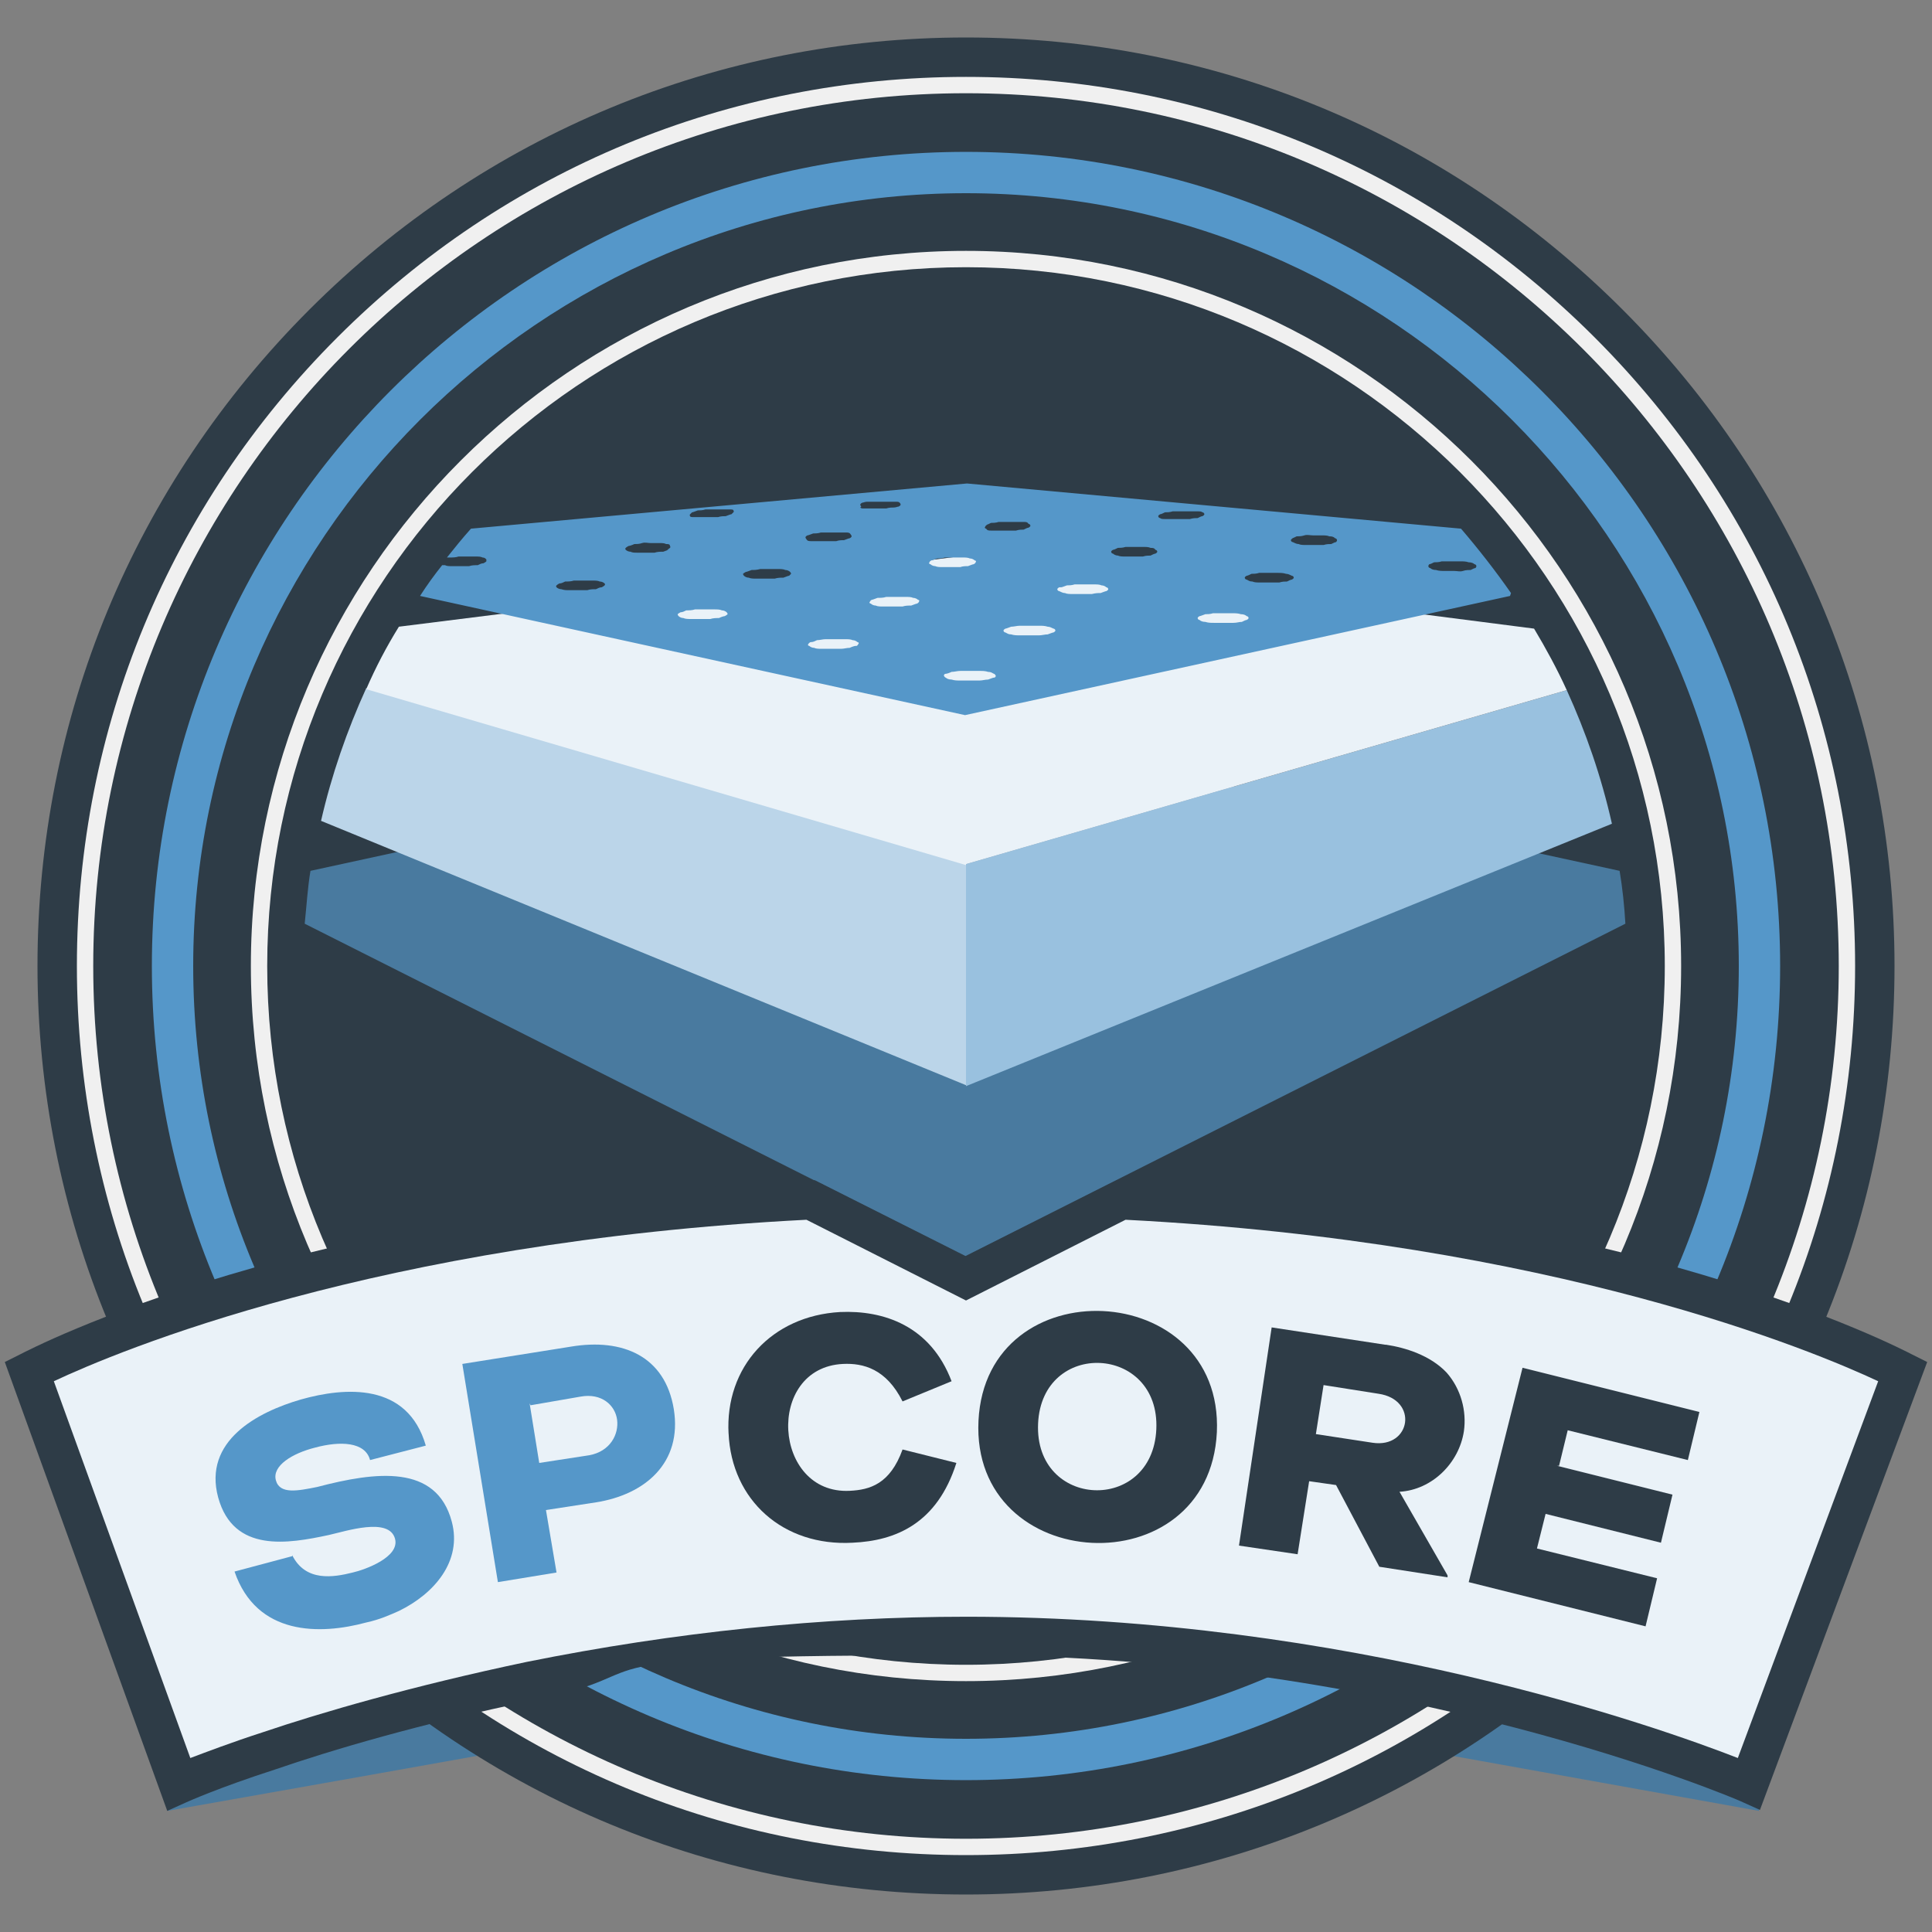 <?xml version="1.0" encoding="UTF-8"?>
<svg xmlns="http://www.w3.org/2000/svg" id="Layer_1" data-name="Layer 1" version="1.1" viewBox="0 0 201 201">
  <rect x="0" y="0" width="201" height="201" fill="#808080" stroke="none"/>
  <defs>
    <style>
      .cls-1 {
        fill: #5597c9;
      }

      .cls-1, .cls-2, .cls-3, .cls-4, .cls-5, .cls-6, .cls-7, .cls-8 {
        stroke-width: 0px;
      }

      .cls-2 {
        fill: #eaf2f8;
      }

      .cls-3 {
        fill: none;
      }

      .cls-4 {
        fill: #bbd5e9;
      }

      .cls-5 {
        fill: #497a9f;
      }

      .cls-6 {
        fill: #2e3c47;
      }

      .cls-7 {
        fill: #99c1df;
      }

      .cls-8 {
        fill: #f0f0f0;
      }
    </style>
  </defs>
  <path class="cls-5" d="M148.3,170.7c11.4,2.3,21.4,6.5,27.7,8.7s7,9,7,9l-42.9-7.7,8.2-10Z"></path>
  <path class="cls-5" d="M60.3,180.7c-.9.3-42.9,7.7-42.9,7.7,0,0,4.1-12.2,7-13.2,6.4-2.2,16.3-6.4,27.7-8.7l8.2,14.2Z"></path>
  <circle class="cls-6" cx="100.5" cy="100.5" r="82.6"></circle>
  <path class="cls-6" d="M100.5,197.1c-25.8,0-50-10-68.3-28.3C14,150.5,3.9,126.3,3.9,100.5s10-50,28.3-68.3C50.4,14,74.7,3.9,100.5,3.9s50,10,68.3,28.3c18.2,18.2,28.3,42.5,28.3,68.3s-10,50-28.3,68.3c-18.2,18.2-42.5,28.3-68.3,28.3ZM100.5,31.9c-37.8,0-68.6,30.8-68.6,68.6s30.8,68.6,68.6,68.6,68.6-30.8,68.6-68.6S138.3,31.9,100.5,31.9Z"></path>
  <path class="cls-8" d="M100.5,193c-24.7,0-47.9-9.6-65.4-27.1-17.5-17.5-27.1-40.7-27.1-65.4s9.6-47.9,27.1-65.4c17.5-17.5,40.7-27.1,65.4-27.1s47.9,9.6,65.4,27.1c17.5,17.5,27.1,40.7,27.1,65.4s-9.6,47.9-27.1,65.4c-17.5,17.5-40.7,27.1-65.4,27.1ZM100.5,27.8c-40.1,0-72.7,32.6-72.7,72.7s32.6,72.7,72.7,72.7,72.7-32.6,72.7-72.7S140.6,27.8,100.5,27.8Z"></path>
  <path class="cls-6" d="M100.5,191.3c-50,0-90.8-40.7-90.8-90.8S50.4,9.7,100.5,9.7s90.8,40.7,90.8,90.8-40.7,90.8-90.8,90.8ZM100.5,26.1c-41,0-74.4,33.4-74.4,74.4s33.4,74.4,74.4,74.4,74.4-33.4,74.4-74.4S141.5,26.1,100.5,26.1Z"></path>
  <path class="cls-1" d="M100.5,185.2c-46.7,0-84.7-38-84.7-84.7S53.8,15.8,100.5,15.8s84.7,38,84.7,84.7-38,84.7-84.7,84.7ZM100.5,20.1c-44.3,0-80.4,36.1-80.4,80.4s36.1,80.4,80.4,80.4,80.4-36.1,80.4-80.4S144.8,20.1,100.5,20.1Z"></path>
  <g>
    <path class="cls-3" d="M168.6,90.6c-4.8-33.3-33.5-58.9-68.1-58.9s-63.3,25.7-68.1,58.9l68.1-14.8,68.1,14.8Z"></path>
    <path class="cls-3" d="M100.5,130.7L31.8,96.1c0,1.4-.1,2.9-.1,4.4,0,37.9,30.9,68.8,68.8,68.8s68.8-30.9,68.8-68.8,0-2.9-.1-4.4l-68.7,34.6Z"></path>
    <path class="cls-5" d="M169.1,96.1c-.1-1.8-.3-3.7-.6-5.5l-68.1-14.8-68.1,14.8c-.3,1.8-.4,3.6-.6,5.5l68.7,34.6,68.7-34.6Z"></path>
  </g>
  <path class="cls-3" d="M168.6,90.6c-4.8-33.3-33.5-58.9-68.1-58.9s-63.3,25.7-68.1,58.9l68.1-14.8,68.1,14.8Z"></path>
  <path class="cls-6" d="M17.4,188.4L.5,141.7l1.6-.8c1.2-.6,29.3-15.4,82.2-18.1h.5s15.7,7.9,15.7,7.9l15.7-7.9h.5c52.9,2.7,81,17.5,82.2,18.1l1.6.8-17.4,46.6-2-.9c-.4-.2-35.5-15.2-80.6-15.2s-29.8,1.6-45,4.7c-11.7,2.4-21.1,5.2-26.9,7.2-5.9,1.9-9.2,3.4-9.2,3.4l-2,.9Z"></path>
  <path class="cls-2" d="M100.5,168.2c39.8,0,72.1,11.5,80.3,14.7l14.6-39.2c-6.6-3.1-33.7-14.5-78.3-16.8l-16.6,8.4-16.6-8.4c-44.7,2.3-71.7,13.7-78.3,16.8l14.2,39.2c1.6-.6,4.2-1.6,7.6-2.7,5.9-2,15.5-4.8,27.4-7.3,15.4-3.1,30.8-4.7,45.8-4.7Z"></path>
  <g>
    <path class="cls-3" d="M159.6,65.3c-12-20.1-34-33.6-59.1-33.6s-46.9,13.4-59,33.4l59-7.4,59.1,7.6Z"></path>
    <path class="cls-3" d="M33.4,85.4c-1.1,4.9-1.7,9.9-1.7,15.1,0,37.9,30.9,68.8,68.8,68.8s68.8-30.9,68.8-68.8-.6-10-1.6-14.8l-67.2,27.3-67.1-27.5Z"></path>
    <polygon class="cls-3" points="100.5 89.9 38.1 71.6 38.1 71.6 100.5 89.9 163 71.7 163 71.7 100.5 89.9"></polygon>
    <path class="cls-7" d="M100.5,89.9v23.1s67.2-27.3,67.2-27.3c-1.1-4.9-2.7-9.5-4.7-13.9l-62.5,18.1Z"></path>
    <path class="cls-4" d="M100.5,89.9l-62.4-18.3c-2,4.4-3.6,9-4.7,13.8l67.1,27.5v-23.1Z"></path>
    <path class="cls-2" d="M100.5,89.9l62.5-18.1c-1-2.2-2.2-4.4-3.4-6.4l-59.1-7.6-59,7.4c-1.3,2.1-2.4,4.2-3.4,6.5l62.4,18.3Z"></path>
  </g>
  <g>
    <path class="cls-3" d="M45.9,58.2c0,0,0,.1,0,.2,0,0,0,0,.1,0,.1-.2.3-.4.4-.5-.1,0-.2,0-.3,0-.2,0-.3.1-.3.2Z"></path>
    <path class="cls-3" d="M134.4,56.4c.1,0,.3.1.6.2.2,0,.5,0,.8.1.3,0,.6,0,.9,0,.3,0,.6,0,.9,0,.3,0,.6,0,.8-.1.2,0,.4-.1.5-.2.1,0,.2-.1.1-.2,0,0,0-.1-.2-.2-.1,0-.3-.1-.6-.2-.2,0-.5,0-.8-.1-.3,0-.6,0-.9,0-.3,0-.6,0-.9,0s-.6,0-.8.1c-.2,0-.4.1-.5.2-.1,0-.2.1-.2.2,0,0,0,.1.2.2Z"></path>
    <path class="cls-3" d="M124.6,64.3c0,0,0,.1.2.2.1,0,.3.1.6.2.3,0,.6,0,.9.1.3,0,.7,0,1,0,.3,0,.7,0,1,0,.3,0,.6,0,.9-.1.2,0,.4-.1.5-.2.1,0,.2-.1.2-.2,0,0,0-.1-.2-.2-.1,0-.3-.1-.6-.2-.3,0-.6,0-.9-.1-.3,0-.7,0-1,0-.3,0-.7,0-1,0-.3,0-.6,0-.8.1-.3,0-.4.1-.6.2-.1,0-.2.1-.2.2Z"></path>
    <path class="cls-3" d="M129.8,60.3c.1,0,.3.1.6.2.2,0,.5,0,.8.1.3,0,.6,0,1,0s.6,0,1,0c.3,0,.6,0,.8-.1.2,0,.4-.1.5-.2.1,0,.2-.1.2-.2,0,0,0-.1-.2-.2-.1,0-.3-.1-.6-.2-.3,0-.5,0-.9-.1-.3,0-.6,0-1,0-.3,0-.6,0-.9,0-.3,0-.6,0-.8.1-.2,0-.4.1-.5.2-.1,0-.2.1-.2.2,0,0,0,.1.2.2Z"></path>
    <path class="cls-3" d="M120.8,53.8c.1,0,.3.1.5.1.2,0,.5,0,.8,0,.3,0,.6,0,.9,0,.3,0,.6,0,.9,0,.3,0,.6,0,.8-.1.2,0,.4,0,.5-.2.1,0,.2-.1.2-.2,0,0,0-.1-.2-.2-.1,0-.3-.1-.5-.1-.2,0-.5,0-.8,0-.3,0-.6,0-.9,0-.3,0-.6,0-.9,0-.3,0-.5,0-.8.1-.2,0-.4.1-.5.2-.1,0-.2.1-.2.2,0,0,0,.1.2.2Z"></path>
    <path class="cls-3" d="M115.8,57.6c.1,0,.3.1.5.2.2,0,.5,0,.8.1.3,0,.6,0,.9,0,.3,0,.6,0,.9,0,.3,0,.6,0,.8-.1.2,0,.4-.1.5-.2.1,0,.2-.1.2-.2,0,0,0-.1-.2-.2-.1,0-.3-.1-.5-.2-.2,0-.5,0-.8-.1-.3,0-.6,0-.9,0-.3,0-.6,0-.9,0-.3,0-.6,0-.8.1-.2,0-.4.1-.5.2-.1,0-.2.1-.2.2,0,0,0,.1.2.2Z"></path>
    <path class="cls-3" d="M148.8,59.1c.1,0,.3.1.6.2.3,0,.5,0,.9.1.3,0,.6,0,1,0,.3,0,.6,0,.9,0s.6,0,.8-.1c.2,0,.4-.1.5-.2,0,0,.1-.1.1-.2,0,0-.1-.1-.2-.2-.1,0-.3-.1-.6-.2-.3,0-.6,0-.9-.1-.3,0-.6,0-1,0-.3,0-.6,0-.9,0-.3,0-.6,0-.8.1-.2,0-.4.1-.5.2-.1,0-.1.1-.1.2,0,0,0,.1.2.2Z"></path>
    <path class="cls-3" d="M100,59c.3,0,.6,0,.8-.1.2,0,.4-.1.6-.2.1,0,.2-.1.2-.2,0,0,0-.1-.1-.2-.1,0-.3-.1-.5-.2-.2,0-.5,0-.8-.1-.3,0-.6,0-.9,0-.3,0-.6,0-.9,0-.3,0-.6,0-.8.1-.3,0-.4.1-.6.2-.1,0-.2.1-.2.2,0,0,0,.1.1.2.1,0,.3.1.5.2.2,0,.5,0,.8.1.3,0,.6,0,.9,0,.3,0,.6,0,.9,0Z"></path>
    <path class="cls-3" d="M110.4,61.5c.1,0,.3.1.6.2.2,0,.5,0,.8.1.3,0,.6,0,1,0,.3,0,.7,0,1,0,.3,0,.6,0,.9-.1.2,0,.4-.1.6-.2.1,0,.2-.1.2-.2,0,0,0-.1-.2-.2-.1,0-.3-.1-.5-.2-.2,0-.5,0-.8-.1-.3,0-.6,0-1,0-.3,0-.6,0-1,0-.3,0-.6,0-.8.1-.3,0-.4.1-.6.2-.1,0-.2.1-.2.2,0,0,0,.1.2.2Z"></path>
    <path class="cls-3" d="M46.4,58.5c.2,0,.5,0,.7.1.3,0,.6,0,.9,0,.3,0,.6,0,.9,0,.3,0,.6,0,.9-.1.3,0,.5-.1.6-.2.2,0,.3-.1.3-.2,0,0,0-.1,0-.2,0,0-.2-.1-.4-.2-.2,0-.5,0-.7-.1-.3,0-.6,0-.9,0-.3,0-.6,0-.9,0-.3,0-.6,0-.9.1-.1,0-.2,0-.3,0-.1.2-.3.4-.4.5,0,0,.2,0,.3,0Z"></path>
    <path class="cls-3" d="M100.5,74.1l-56.7-12.4c-7.6,11.1-12.1,24.4-12.1,38.8,0,37.9,30.9,68.8,68.8,68.8s68.8-30.9,68.8-68.8-4.5-27.8-12-38.8l-56.7,12.4Z"></path>
    <path class="cls-3" d="M101.9,70.8c.3,0,.7,0,.9-.1.3,0,.5-.1.6-.2.1,0,.2-.2.2-.2,0,0,0-.2-.2-.2-.1,0-.3-.1-.6-.2-.3,0-.6-.1-.9-.1-.3,0-.7,0-1,0s-.7,0-1,0c-.3,0-.6,0-.9.1-.3,0-.5.1-.6.2-.1,0-.2.2-.2.2,0,0,0,.2.2.2.1,0,.3.1.6.2.3,0,.6.1.9.1.3,0,.7,0,1,0,.4,0,.7,0,1,0Z"></path>
    <path class="cls-3" d="M152,54.9c-12.6-14.2-31-23.2-51.5-23.2s-38.9,9-51.5,23.2l51.6-4.7,51.4,4.7Z"></path>
    <path class="cls-3" d="M85.2,56.3c.3,0,.6,0,.9,0s.6,0,.9,0c.3,0,.6,0,.8-.1.2,0,.4-.1.6-.2.1,0,.2-.1.2-.2,0,0,0-.1-.1-.2,0,0-.3-.1-.5-.2-.2,0-.5,0-.8,0-.3,0-.6,0-.9,0-.3,0-.6,0-.9,0-.3,0-.6,0-.8.1-.3,0-.4.1-.6.2-.1,0-.2.1-.2.2,0,0,0,.1.1.2,0,0,.3.1.5.2.2,0,.5,0,.8,0Z"></path>
    <path class="cls-3" d="M82.3,59.5c0,0-.3-.1-.5-.2-.2,0-.5,0-.8-.1-.3,0-.6,0-.9,0-.3,0-.6,0-.9,0-.3,0-.6,0-.9.1-.3,0-.5.1-.6.2-.1,0-.2.1-.3.2,0,0,0,.1.1.2,0,0,.3.1.5.2.2,0,.5,0,.8.1.3,0,.6,0,.9,0,.3,0,.6,0,1,0,.3,0,.6,0,.9-.1.3,0,.5-.1.6-.2.1,0,.2-.1.2-.2,0,0,0-.1-.1-.2Z"></path>
    <path class="cls-3" d="M105.3,65.2c-.3,0-.5.1-.6.2-.1,0-.2.1-.2.2,0,0,0,.1.2.2.1,0,.3.1.6.2.2,0,.5,0,.9.1.3,0,.7,0,1,0,.3,0,.7,0,1,0,.3,0,.6,0,.9-.1.3,0,.5-.1.6-.2.1,0,.2-.1.2-.2,0,0,0-.1-.2-.2-.1,0-.3-.1-.6-.2-.3,0-.5,0-.9-.1-.3,0-.6,0-1,0-.3,0-.7,0-1,0-.3,0-.6,0-.9.1Z"></path>
    <path class="cls-3" d="M91.5,52.9c.3,0,.6,0,.8,0,.3,0,.5,0,.8-.1.2,0,.4,0,.5-.1.1,0,.2-.1.2-.2,0,0,0-.1-.1-.2,0,0-.2,0-.4-.1-.2,0-.4,0-.7,0-.3,0-.5,0-.8,0-.3,0-.6,0-.8,0-.3,0-.5,0-.7,0-.2,0-.4,0-.5.1-.1,0-.2.1-.2.2,0,0,0,.1.1.2,0,0,.2.1.4.1.2,0,.4,0,.7,0,.3,0,.5,0,.8,0Z"></path>
    <path class="cls-3" d="M95.5,62.4c-.1,0-.3-.1-.5-.2-.2,0-.5,0-.8-.1-.3,0-.6,0-1,0s-.7,0-1,0c-.3,0-.6,0-.9.1-.3,0-.5.1-.6.2-.1,0-.2.1-.2.2s0,.1.1.2c.1,0,.3.1.5.2.2,0,.5,0,.8.1.3,0,.6,0,1,0,.3,0,.7,0,1,0,.3,0,.6,0,.9-.1.3,0,.5-.1.6-.2.1,0,.2-.1.2-.2,0,0,0-.1-.1-.2Z"></path>
    <path class="cls-3" d="M89.1,66.7c-.1,0-.3-.1-.5-.2-.2,0-.5,0-.8-.1-.3,0-.6,0-1,0-.3,0-.7,0-1,0-.3,0-.6,0-.9.1-.3,0-.5.1-.6.2-.2,0-.2.1-.3.2,0,0,0,.1.1.2.1,0,.3.1.5.2.2,0,.5,0,.8.1.3,0,.6,0,1,0s.7,0,1,0c.3,0,.6,0,.9-.1.3,0,.5-.1.6-.2.1,0,.2-.1.2-.2,0,0,0-.2-.1-.2Z"></path>
    <path class="cls-3" d="M62.3,60.6c-.2,0-.5,0-.8-.1-.3,0-.6,0-.9,0-.3,0-.6,0-1,0-.3,0-.6,0-.9.1-.3,0-.5.1-.6.2-.2,0-.3.1-.3.2,0,0,0,.1,0,.2,0,0,.2.1.5.2.2,0,.5,0,.8.1.3,0,.6,0,.9,0,.3,0,.7,0,1,0,.3,0,.6,0,.9-.1.3,0,.5-.1.6-.2.2,0,.2-.1.3-.2,0,0,0-.1,0-.2,0,0-.2-.1-.5-.2Z"></path>
    <path class="cls-3" d="M102.5,54.9c.1,0,.3.1.5.2.2,0,.5,0,.8,0,.3,0,.6,0,.9,0,.3,0,.6,0,.9,0,.3,0,.6,0,.8-.1.2,0,.4-.1.5-.2.1,0,.2-.1.2-.2,0,0,0-.1-.2-.2-.1,0-.3-.1-.5-.2-.2,0-.5,0-.8,0-.3,0-.6,0-.9,0s-.6,0-.9,0c-.3,0-.6,0-.8.1-.2,0-.4.1-.5.2-.1,0-.2.1-.2.2,0,0,0,.1.1.2Z"></path>
    <path class="cls-3" d="M76.2,53.2c0,0-.2-.1-.4-.1-.2,0-.5,0-.7,0-.3,0-.6,0-.9,0-.3,0-.6,0-.9,0-.3,0-.6,0-.8.1-.2,0-.4,0-.6.2-.1,0-.2.1-.2.2,0,0,0,.1,0,.2,0,0,.2.1.4.1.2,0,.5,0,.7,0,.3,0,.6,0,.9,0s.6,0,.9,0c.3,0,.6,0,.8-.1.2,0,.4,0,.6-.2.1,0,.2-.1.2-.2,0,0,0-.1,0-.2Z"></path>
    <path class="cls-3" d="M75.1,63.5c-.2,0-.5,0-.8-.1-.3,0-.6,0-1,0-.3,0-.7,0-1,0-.3,0-.6,0-.9.1-.3,0-.5.1-.6.2-.2,0-.2.1-.3.2,0,0,0,.1.1.2,0,0,.3.1.5.2.2,0,.5,0,.8.1.3,0,.6,0,1,0,.3,0,.7,0,1,0,.3,0,.6,0,.9-.1.3,0,.5-.1.6-.2.1,0,.2-.1.3-.2,0,0,0-.1-.1-.2,0,0-.3-.1-.5-.2Z"></path>
    <path class="cls-3" d="M69.3,56.7c-.2,0-.5,0-.7-.1-.3,0-.6,0-.9,0-.3,0-.6,0-.9,0s-.6,0-.8.1c-.3,0-.5.1-.6.2-.1,0-.2.1-.3.2,0,0,0,.1,0,.2,0,0,.2.1.5.2.2,0,.5,0,.7.1.3,0,.6,0,.9,0,.3,0,.6,0,.9,0,.3,0,.6,0,.9-.1.3,0,.5-.1.6-.2.1,0,.2-.1.3-.2,0,0,0-.1,0-.2,0,0-.2-.1-.4-.2Z"></path>
    <path class="cls-1" d="M157.2,61.7c-1.6-2.3-3.4-4.6-5.2-6.7l-51.4-4.7-51.6,4.7c-.9,1-1.7,2-2.5,3,.1,0,.2,0,.3,0,.3,0,.6,0,.9-.1.3,0,.6,0,.9,0,.3,0,.6,0,.9,0,.3,0,.5,0,.7.1.2,0,.3.1.4.2,0,0,0,.1,0,.2,0,0-.1.1-.3.2-.2,0-.4.1-.6.2-.3,0-.6,0-.9.1-.3,0-.6,0-.9,0-.3,0-.6,0-.9,0-.3,0-.5,0-.7-.1-.1,0-.2,0-.3,0-.8,1-1.6,2.1-2.3,3.2l56.7,12.4,56.7-12.4ZM148.7,58.7c.1,0,.3-.1.5-.2.2,0,.5,0,.8-.1.3,0,.6,0,.9,0,.3,0,.6,0,1,0,.3,0,.6,0,.9.1.3,0,.5.1.6.2.1,0,.2.1.2.2,0,0,0,.1-.1.2-.1,0-.3.1-.5.2-.2,0-.5,0-.8.1s-.6,0-.9,0c-.3,0-.6,0-1,0-.3,0-.6,0-.9-.1-.3,0-.5-.1-.6-.2-.1,0-.2-.1-.2-.2,0,0,0-.1.1-.2ZM134.4,56c.1,0,.3-.1.5-.2.2,0,.5,0,.8-.1s.6,0,.9,0c.3,0,.6,0,.9,0,.3,0,.6,0,.8.1.2,0,.4,0,.6.2.1,0,.2.1.2.2,0,0,0,.1-.1.2-.1,0-.3.1-.5.2-.2,0-.5,0-.8.1-.3,0-.6,0-.9,0-.3,0-.6,0-.9,0-.3,0-.6,0-.8-.1-.2,0-.4-.1-.6-.2-.1,0-.2-.1-.2-.2,0,0,0-.1.2-.2ZM129.7,59.9c.1,0,.3-.1.5-.2.2,0,.5,0,.8-.1.3,0,.6,0,.9,0,.3,0,.6,0,1,0,.3,0,.6,0,.9.1.2,0,.4.1.6.2.1,0,.2.1.2.2,0,0,0,.1-.2.2-.1,0-.3.1-.5.2-.2,0-.5,0-.8.1-.3,0-.6,0-1,0s-.6,0-1,0c-.3,0-.6,0-.8-.1-.3,0-.4-.1-.6-.2-.1,0-.2-.1-.2-.2,0,0,0-.1.2-.2ZM126.2,63.8c.3,0,.6,0,1,0,.3,0,.7,0,1,0,.3,0,.6,0,.9.1.3,0,.5.1.6.2.1,0,.2.1.2.2,0,0,0,.1-.2.2-.1,0-.3.1-.5.2-.3,0-.5.1-.9.1-.3,0-.7,0-1,0-.3,0-.7,0-1,0-.3,0-.6,0-.9-.1-.3,0-.5-.1-.6-.2-.1,0-.2-.1-.2-.2,0,0,0-.1.2-.2.1,0,.3-.1.6-.2.2,0,.5,0,.8-.1ZM120.7,53.5c.1,0,.3-.1.5-.2.2,0,.5,0,.8-.1.3,0,.6,0,.9,0,.3,0,.6,0,.9,0,.3,0,.6,0,.8,0,.2,0,.4,0,.5.1.1,0,.2.1.2.2,0,0,0,.1-.2.2-.1,0-.3.1-.5.2-.2,0-.5,0-.8.1-.3,0-.6,0-.9,0-.3,0-.6,0-.9,0-.3,0-.6,0-.8,0-.2,0-.4,0-.5-.1-.1,0-.2-.1-.2-.2,0,0,0-.1.2-.2ZM115.8,57.2c.1,0,.3-.1.5-.2.2,0,.5,0,.8-.1.3,0,.6,0,.9,0,.3,0,.6,0,.9,0,.3,0,.6,0,.8.1.2,0,.4,0,.5.2.1,0,.2.1.2.2,0,0,0,.1-.2.2-.1,0-.3.1-.5.2-.2,0-.5,0-.8.1-.3,0-.6,0-.9,0-.3,0-.6,0-.9,0-.3,0-.6,0-.8-.1-.2,0-.4-.1-.5-.2-.1,0-.2-.1-.2-.2,0,0,0-.1.2-.2ZM110.4,61.1c.1,0,.3-.1.6-.2.2,0,.5,0,.8-.1.3,0,.6,0,1,0,.3,0,.6,0,1,0,.3,0,.6,0,.8.1.2,0,.4.1.5.2.1,0,.2.1.2.2,0,0,0,.1-.2.2-.1,0-.3.1-.6.2-.3,0-.5,0-.9.1-.3,0-.6,0-1,0-.3,0-.7,0-1,0-.3,0-.6,0-.8-.1-.2,0-.4-.1-.6-.2-.1,0-.2-.1-.2-.2,0,0,0-.1.2-.2ZM108.1,65.1c.3,0,.6,0,.9.1.2,0,.4.1.6.2.1,0,.2.1.2.2,0,0,0,.1-.2.2-.1,0-.3.1-.6.2-.3,0-.6.1-.9.1-.3,0-.7,0-1,0-.3,0-.7,0-1,0-.3,0-.6,0-.9-.1-.3,0-.4-.1-.6-.2-.1,0-.2-.1-.2-.2,0,0,0-.1.2-.2.1,0,.3-.1.6-.2.3,0,.6-.1.9-.1.3,0,.7,0,1,0,.3,0,.7,0,1,0ZM102.6,54.6c.1,0,.3-.1.5-.2.2,0,.5,0,.8-.1.3,0,.6,0,.9,0s.6,0,.9,0c.3,0,.5,0,.8,0,.2,0,.4,0,.5.2.1,0,.2.1.2.2,0,0,0,.1-.2.2-.1,0-.3.1-.5.2-.2,0-.5,0-.8.1-.3,0-.6,0-.9,0-.3,0-.6,0-.9,0-.3,0-.5,0-.8,0-.2,0-.4,0-.5-.2-.1,0-.2-.1-.1-.2,0,0,0-.1.2-.2ZM62.9,60.9c0,0-.1.1-.3.2-.2,0-.4.1-.6.2-.3,0-.6,0-.9.1-.3,0-.6,0-1,0-.3,0-.6,0-.9,0-.3,0-.5,0-.8-.1-.2,0-.4-.1-.5-.2,0,0-.1-.1,0-.2,0,0,.1-.1.3-.2.2,0,.4-.1.6-.2.3,0,.6,0,.9-.1.3,0,.6,0,1,0,.3,0,.6,0,.9,0,.3,0,.6,0,.8.1.2,0,.4.1.5.2,0,0,.1.1,0,.2ZM69.6,57.2c-.1,0-.3.1-.6.2-.3,0-.6,0-.9.1-.3,0-.6,0-.9,0-.3,0-.6,0-.9,0-.3,0-.5,0-.7-.1-.2,0-.4-.1-.5-.2,0,0-.1-.1,0-.2,0,0,.1-.1.3-.2.1,0,.4-.1.6-.2.3,0,.5,0,.8-.1s.6,0,.9,0c.3,0,.6,0,.9,0,.3,0,.5,0,.7.1.2,0,.4,0,.4.2,0,0,.1.1,0,.2,0,0-.1.1-.3.2ZM75.4,64.1c-.1,0-.4.1-.6.2-.3,0-.6,0-.9.1-.3,0-.7,0-1,0-.3,0-.7,0-1,0-.3,0-.6,0-.8-.1-.2,0-.4-.1-.5-.2,0,0-.1-.1-.1-.2,0,0,.1-.1.3-.2.2,0,.4-.1.6-.2.3,0,.6,0,.9-.1.3,0,.7,0,1,0,.3,0,.7,0,1,0,.3,0,.6,0,.8.1.2,0,.4.1.5.2,0,0,.1.1.1.2,0,0-.1.1-.3.2ZM76.1,53.5c-.1,0-.3.1-.6.2-.2,0-.5,0-.8.1-.3,0-.6,0-.9,0s-.6,0-.9,0c-.3,0-.5,0-.7,0-.2,0-.4,0-.4-.1,0,0-.1-.1,0-.2,0,0,.1-.1.2-.2.1,0,.3-.1.6-.2.2,0,.5,0,.8-.1.3,0,.6,0,.9,0,.3,0,.6,0,.9,0,.3,0,.5,0,.7,0,.2,0,.4,0,.4.1,0,0,.1.1,0,.2,0,0-.1.1-.2.2ZM82.1,59.9c-.1,0-.3.1-.6.2-.3,0-.6,0-.9.1-.3,0-.6,0-1,0-.3,0-.6,0-.9,0-.3,0-.6,0-.8-.1-.2,0-.4-.1-.5-.2,0,0-.1-.1-.1-.2,0,0,.1-.1.3-.2.1,0,.3-.1.6-.2.3,0,.5,0,.9-.1.3,0,.6,0,.9,0,.3,0,.6,0,.9,0,.3,0,.6,0,.8.1.2,0,.4.1.5.2,0,0,.1.1.1.2,0,0-.1.1-.2.2ZM83.8,55.9c0,0,0-.1.2-.2.1,0,.3-.1.6-.2.2,0,.5,0,.8-.1.3,0,.6,0,.9,0,.3,0,.6,0,.9,0,.3,0,.5,0,.8,0,.2,0,.4,0,.5.2,0,0,.1.1.1.2,0,0,0,.1-.2.2-.1,0-.3.1-.6.2-.3,0-.5,0-.8.1-.3,0-.6,0-.9,0s-.6,0-.9,0c-.3,0-.5,0-.8,0-.2,0-.4,0-.5-.2,0,0-.1-.1-.1-.2ZM89,67.2c-.1,0-.4.1-.6.2-.3,0-.6.1-.9.1-.3,0-.7,0-1,0s-.7,0-1,0c-.3,0-.6,0-.8-.1-.2,0-.4-.1-.5-.2-.1,0-.2-.1-.1-.2,0,0,.1-.2.3-.2.2,0,.4-.1.6-.2.3,0,.6-.1.9-.1.3,0,.7,0,1,0,.3,0,.7,0,1,0,.3,0,.6,0,.8.1.2,0,.4.1.5.2.1,0,.2.1.1.2,0,0-.1.2-.2.2ZM89.6,52.7c0,0-.1-.1-.1-.2,0,0,0-.1.2-.2.1,0,.3-.1.5-.1.2,0,.5,0,.7,0,.3,0,.5,0,.8,0,.3,0,.6,0,.8,0,.3,0,.5,0,.7,0,.2,0,.3,0,.4.1,0,0,.1.1.1.2,0,0,0,.1-.2.2-.1,0-.3.1-.5.1-.2,0-.5,0-.8.1-.3,0-.6,0-.8,0s-.6,0-.8,0c-.3,0-.5,0-.7,0-.2,0-.3,0-.4-.1ZM95.4,62.8c-.1,0-.3.1-.6.2-.3,0-.6,0-.9.1-.3,0-.6,0-1,0-.3,0-.7,0-1,0-.3,0-.6,0-.8-.1-.2,0-.4-.1-.5-.2-.1,0-.2-.1-.1-.2s0-.1.2-.2c.1,0,.3-.1.6-.2.3,0,.6,0,.9-.1.3,0,.6,0,1,0s.6,0,1,0c.3,0,.6,0,.8.1.2,0,.4.1.5.2.1,0,.2.1.1.2,0,0,0,.1-.2.2ZM97.3,58.9c-.2,0-.4-.1-.5-.2-.1,0-.2-.1-.1-.2,0,0,0-.1.2-.2.1,0,.3-.1.6-.2.2,0,.5,0,.8-.1.3,0,.6,0,.9,0,.3,0,.6,0,.9,0,.3,0,.6,0,.8.1.2,0,.4.1.5.2.1,0,.2.1.1.2,0,0,0,.1-.2.2-.1,0-.3.1-.6.2-.3,0-.5,0-.8.1-.3,0-.6,0-.9,0-.3,0-.6,0-.9,0-.3,0-.6,0-.8-.1ZM99,70.7c-.3,0-.5-.1-.6-.2-.1,0-.2-.2-.2-.2,0,0,0-.2.2-.2.1,0,.4-.1.6-.2.3,0,.6-.1.9-.1.3,0,.7,0,1,0s.7,0,1,0c.3,0,.6,0,.9.1.3,0,.4.1.6.2.1,0,.2.2.2.2,0,0,0,.2-.2.2-.1,0-.3.1-.6.2-.3,0-.6.1-.9.1-.3,0-.7,0-1,0-.4,0-.7,0-1,0-.3,0-.6,0-.9-.1Z"></path>
  </g>
  <g>
    <path class="cls-1" d="M30.4,161.8c1.4,2.8,4.3,2.3,6.3,1.8,1.3-.3,4.9-1.6,4.4-3.5-.6-2.3-5.1-.8-6.9-.4-4.2.9-9.9,1.9-11.5-3.9-1.6-5.9,4.1-8.9,8.6-10.2,4.6-1.3,11.1-1.8,13,4.8l-5.8,1.5c-.5-1.9-3.1-2-5.7-1.3-2.4.6-4.5,1.9-4.1,3.4.4,1.5,2.3,1.1,4.3.7,6.1-1.6,12.4-2.4,14,3.6,1.1,4.1-1.8,7.5-5.5,9.3-.9.4-2,.9-3.4,1.2-4.8,1.3-11.4,1.4-13.7-5.3l6-1.6Z"></path>
    <path class="cls-1" d="M57.9,163.6l-6.1,1-3.7-22.7,11.3-1.8c5.4-.9,9.8,1,10.7,6.5.9,5.6-3,8.9-8.1,9.7l-5.2.8,1.1,6.5ZM55.1,146l1,6.2,5.2-.8c2.2-.4,3.1-2.2,2.9-3.7-.2-1.5-1.6-2.8-3.8-2.4l-5.2.9Z"></path>
    <path class="cls-6" d="M75.8,149.2c-.4-7,4.5-12.3,11.6-12.7,4.5-.2,9.4,1.4,11.6,7.2l-5.1,2.1c-1.7-3.4-4.1-4-6.2-3.9-8.1.4-7.3,13.6.7,13.2,2.1-.1,4.2-.7,5.5-4.3l5.6,1.4c-2,6.3-6.3,8.1-10.8,8.3-7.2.4-12.6-4.4-12.9-11.4Z"></path>
    <path class="cls-6" d="M126.6,149c-.8,16.2-25.6,14.9-24.8-1.2.8-16,25.5-14.8,24.8,1.2ZM108,148.1c-.4,8.9,11.9,9.4,12.3.6.4-8.8-11.9-9.4-12.3-.6Z"></path>
    <path class="cls-6" d="M144.2,139.9c2,.3,4.6,1.1,6.3,2.9,1.5,1.7,2.1,4,1.8,6.1-.5,3.3-3.3,6.1-6.7,6.3l5,8.7v.2s-7.1-1.1-7.1-1.1l-4.5-8.5-2.8-.4-1.2,7.6-6.1-.9,3.4-22.7,11.8,1.8ZM142.8,150.1c4,.6,4.8-4.5.6-5.1l-5.7-.9-.8,5.1,5.9.9Z"></path>
    <path class="cls-6" d="M162,152.5l12,3-1.2,5-12-3-.9,3.6,12.5,3.1-1.2,5-18.4-4.6,5.6-22.3,18.4,4.6-1.2,5-12.5-3.1-.9,3.7Z"></path>
  </g>
</svg>
